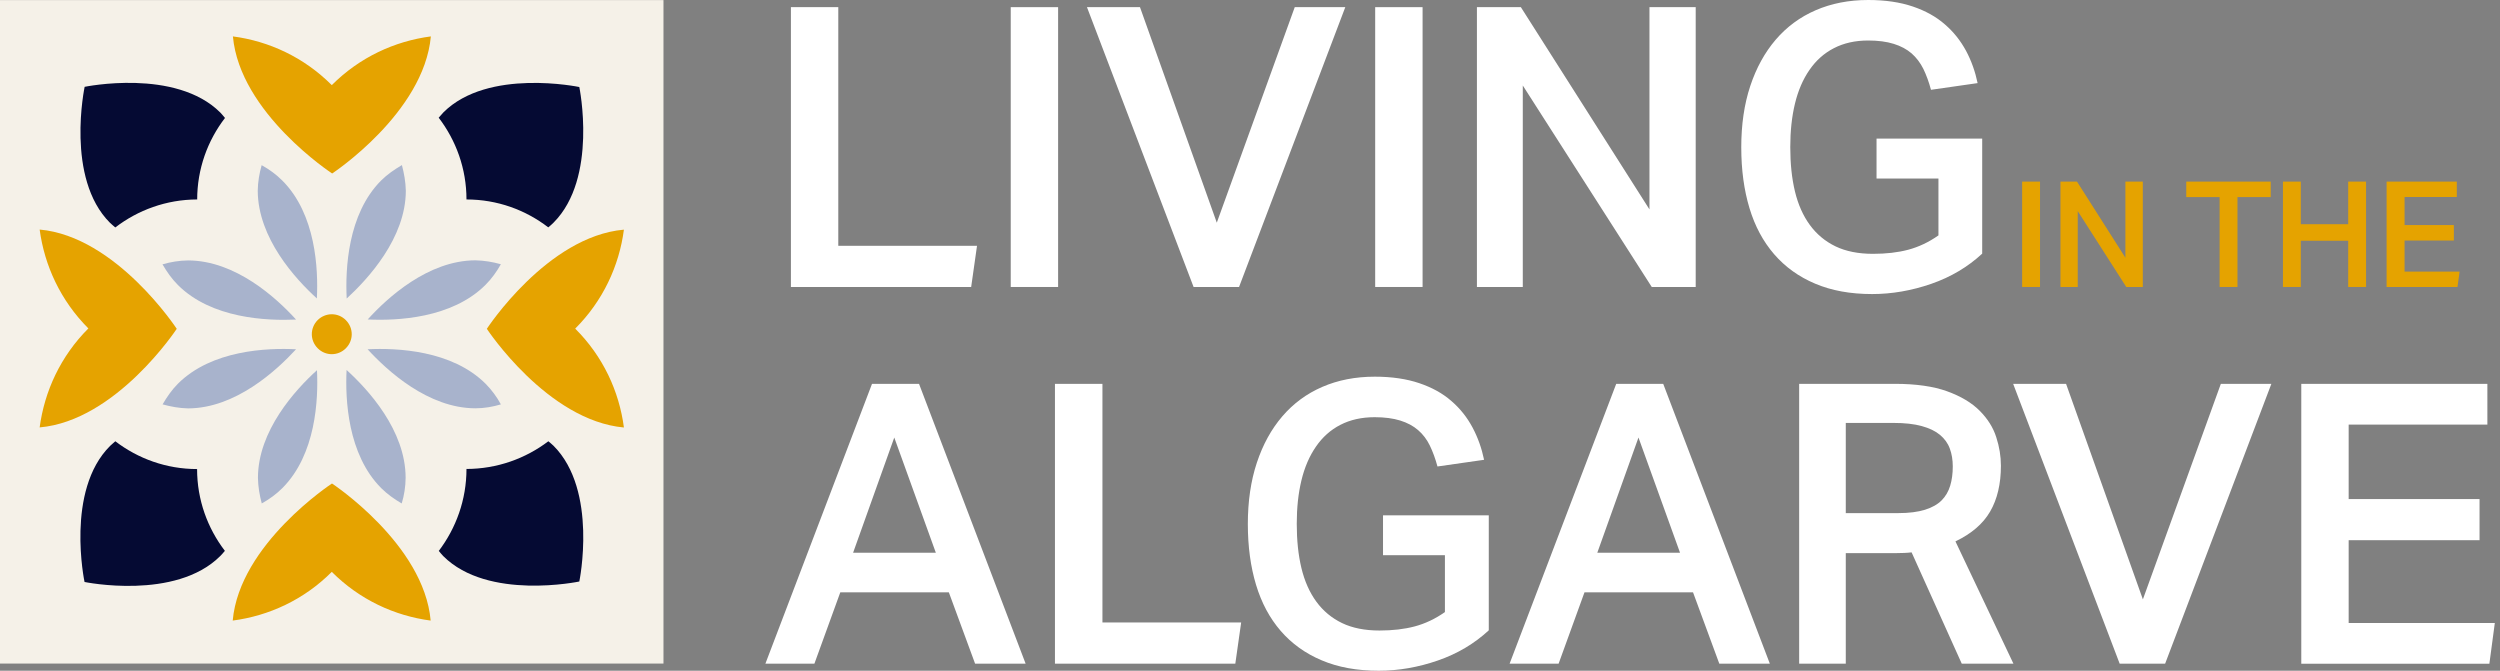 <svg width="164" height="44" viewBox="0 0 164 44" fill="none" xmlns="http://www.w3.org/2000/svg">
<rect x="0" y="0" width="164" height="44" fill="#808080" stroke="none"/>
<path d="M54.992 0.47V16.125H64.092L63.709 18.826H51.884V0.47H54.992Z" fill="white"/>
<path d="M66.304 0.47H69.412V18.826H66.304V0.47Z" fill="white"/>
<path d="M74.783 0.47L79.822 14.608L84.935 0.47H88.251L81.282 18.826H78.299L71.305 0.47H74.783V0.47Z" fill="white"/>
<path d="M90.212 0.47H93.321V18.826H90.212V0.47Z" fill="white"/>
<path d="M96.893 0.47H99.769L108.205 13.737V0.47H111.238V18.826H108.355L99.895 5.609V18.826H96.886V0.47H96.893Z" fill="white"/>
<path d="M130.032 9.081V16.639C129.092 17.51 127.977 18.174 126.692 18.619C125.407 19.064 124.11 19.29 122.813 19.29C121.39 19.29 120.143 19.064 119.071 18.607C118 18.155 117.104 17.51 116.383 16.676C115.662 15.843 115.123 14.84 114.766 13.656C114.409 12.471 114.227 11.143 114.227 9.67C114.227 8.178 114.421 6.837 114.816 5.646C115.211 4.456 115.769 3.441 116.489 2.601C117.21 1.761 118.081 1.116 119.109 0.671C120.137 0.226 121.284 0 122.556 0C123.671 0 124.643 0.144 125.476 0.426C126.31 0.708 127.011 1.097 127.582 1.598C128.158 2.093 128.616 2.676 128.973 3.334C129.324 3.992 129.575 4.7 129.731 5.452L126.673 5.891C126.535 5.377 126.366 4.92 126.172 4.518C125.971 4.117 125.714 3.779 125.401 3.503C125.081 3.227 124.693 3.021 124.229 2.877C123.765 2.732 123.207 2.657 122.556 2.657C121.697 2.657 120.951 2.826 120.306 3.159C119.66 3.491 119.128 3.967 118.702 4.587C118.275 5.202 117.956 5.941 117.749 6.8C117.542 7.658 117.442 8.611 117.442 9.651C117.442 10.729 117.542 11.7 117.749 12.559C117.956 13.418 118.282 14.151 118.727 14.759C119.172 15.367 119.736 15.836 120.412 16.162C121.089 16.488 121.91 16.651 122.869 16.651C123.728 16.651 124.498 16.564 125.182 16.382C125.865 16.2 126.529 15.887 127.162 15.442V11.713H123.101V9.093H130.032V9.081Z" fill="white"/>
<path d="M57.204 25.18H60.288L67.281 43.536H63.966L62.243 38.855H55.124L53.425 43.536H50.21L57.204 25.18ZM61.391 36.26L58.664 28.702L55.963 36.26H61.391Z" fill="white"/>
<path d="M72.32 25.18V40.835H81.42L81.037 43.536H69.205V25.18H72.32Z" fill="white"/>
<path d="M97.664 33.791V41.349C96.724 42.22 95.608 42.885 94.323 43.329C93.039 43.774 91.741 44 90.444 44C89.022 44 87.774 43.774 86.703 43.317C85.631 42.866 84.735 42.22 84.014 41.387C83.293 40.553 82.755 39.55 82.397 38.366C82.04 37.182 81.858 35.853 81.858 34.38C81.858 32.889 82.053 31.548 82.448 30.357C82.842 29.166 83.4 28.151 84.121 27.311C84.841 26.471 85.713 25.826 86.74 25.381C87.768 24.936 88.915 24.71 90.187 24.71C91.303 24.71 92.274 24.855 93.108 25.137C93.941 25.419 94.643 25.807 95.213 26.308C95.79 26.804 96.247 27.386 96.598 28.044C96.949 28.703 97.2 29.411 97.356 30.163L94.298 30.601C94.16 30.087 93.991 29.63 93.797 29.229C93.603 28.828 93.346 28.489 93.026 28.214C92.706 27.938 92.318 27.731 91.854 27.587C91.39 27.443 90.833 27.368 90.181 27.368C89.322 27.368 88.576 27.537 87.931 27.869C87.285 28.201 86.753 28.677 86.327 29.298C85.901 29.912 85.581 30.651 85.374 31.51C85.167 32.369 85.067 33.321 85.067 34.361C85.067 35.439 85.167 36.411 85.374 37.269C85.581 38.128 85.907 38.861 86.352 39.469C86.797 40.077 87.361 40.547 88.038 40.873C88.714 41.199 89.535 41.362 90.494 41.362C91.353 41.362 92.124 41.274 92.807 41.092C93.49 40.91 94.154 40.597 94.787 40.152V36.423H90.726V33.804H97.664V33.791Z" fill="white"/>
<path d="M106.024 25.18H109.107L116.101 43.536H112.786L111.062 38.855H103.943L102.245 43.536H99.03L106.024 25.18ZM110.21 36.26L107.484 28.702L104.783 36.26H110.21Z" fill="white"/>
<path d="M124.298 25.18C125.689 25.18 126.83 25.343 127.732 25.669C128.635 25.995 129.343 26.421 129.863 26.941C130.383 27.462 130.753 28.044 130.953 28.677C131.16 29.31 131.26 29.937 131.26 30.551C131.26 31.748 131.022 32.751 130.552 33.559C130.082 34.368 129.324 35.013 128.277 35.515L132.081 43.536H128.691L125.401 36.235C125.244 36.254 125.081 36.267 124.912 36.273C124.743 36.279 124.561 36.285 124.373 36.285H121.083V43.536H118.025V25.18H124.298ZM124.53 33.66C125.232 33.66 125.814 33.584 126.278 33.44C126.742 33.296 127.105 33.089 127.369 32.826C127.632 32.563 127.82 32.237 127.933 31.861C128.046 31.485 128.102 31.065 128.102 30.601C128.102 30.175 128.039 29.78 127.908 29.429C127.782 29.078 127.563 28.778 127.262 28.527C126.961 28.276 126.567 28.088 126.065 27.95C125.57 27.812 124.95 27.744 124.216 27.744H121.083V33.66H124.53Z" fill="white"/>
<path d="M135.534 25.18L140.573 39.319L145.687 25.18H149.002L142.033 43.536H139.05L132.063 25.18H135.534Z" fill="white"/>
<path d="M150.957 25.18H163.172V27.856H154.072V32.738H162.658V35.439H154.072V40.867H163.66L163.303 43.542H150.964V25.18H150.957Z" fill="white"/>
<path d="M43.524 0.006H0V43.53H43.524V0.006Z" fill="#F5F1E8"/>
<path d="M18.519 11.844C18.105 11.431 17.66 11.111 17.165 10.835C17.015 11.368 16.915 11.932 16.908 12.515C16.921 15.617 19.377 18.299 20.787 19.578C20.881 17.672 20.731 14.056 18.519 11.844Z" fill="#A8B3CC"/>
<path d="M22.743 19.584C24.146 18.293 26.616 15.617 26.622 12.515C26.609 11.932 26.509 11.374 26.365 10.829C25.882 11.117 25.412 11.431 24.999 11.844C22.799 14.05 22.649 17.673 22.743 19.584Z" fill="#A8B3CC"/>
<path d="M10.66 17.34C10.942 17.823 11.255 18.28 11.669 18.694C13.881 20.906 17.51 21.05 19.421 20.963C18.13 19.54 15.448 17.09 12.339 17.084C11.757 17.09 11.199 17.184 10.66 17.34Z" fill="#A8B3CC"/>
<path d="M11.675 25.168C11.268 25.575 10.948 26.045 10.666 26.527C11.212 26.678 11.763 26.778 12.346 26.791C15.454 26.778 18.137 24.309 19.421 22.912C17.51 22.817 13.888 22.962 11.675 25.168Z" fill="#A8B3CC"/>
<path d="M31.848 18.688C32.256 18.28 32.582 17.823 32.857 17.334C32.319 17.184 31.773 17.09 31.19 17.077C28.088 17.083 25.406 19.534 24.121 20.956C26.026 21.05 29.642 20.894 31.848 18.688Z" fill="#A8B3CC"/>
<path d="M20.794 24.284C19.377 25.569 16.921 28.251 16.921 31.353C16.933 31.936 17.027 32.481 17.171 33.026C17.654 32.757 18.118 32.425 18.525 32.017C20.731 29.805 20.888 26.189 20.794 24.284Z" fill="#A8B3CC"/>
<path d="M25.011 32.024C25.412 32.425 25.882 32.751 26.352 33.027C26.515 32.494 26.603 31.93 26.609 31.347C26.609 28.232 24.153 25.556 22.736 24.272C22.642 26.183 22.799 29.812 25.011 32.024Z" fill="#A8B3CC"/>
<path d="M32.858 26.528C32.594 26.039 32.262 25.588 31.861 25.18C29.649 22.968 26.026 22.818 24.115 22.912C25.4 24.315 28.076 26.778 31.184 26.785C31.773 26.785 32.331 26.684 32.858 26.528Z" fill="#A8B3CC"/>
<path d="M29.085 7.376C28.972 7.489 28.89 7.614 28.778 7.721C29.918 9.212 30.601 11.067 30.601 13.085C32.619 13.085 34.474 13.768 35.966 14.915C36.085 14.815 36.204 14.721 36.31 14.608C39.237 11.681 38.003 5.709 38.003 5.709C38.003 5.709 32.011 4.449 29.085 7.376Z" fill="#050A33"/>
<path d="M7.213 14.614C7.32 14.721 7.439 14.809 7.564 14.921C9.049 13.781 10.911 13.091 12.922 13.085C12.922 13.085 12.922 13.085 12.935 13.098C12.935 11.08 13.618 9.225 14.759 7.739C14.652 7.614 14.564 7.495 14.458 7.389C11.525 4.456 5.553 5.696 5.553 5.696C5.553 5.696 4.28 11.681 7.213 14.614Z" fill="#050A33"/>
<path d="M14.451 36.473C14.558 36.367 14.658 36.248 14.752 36.135C13.612 34.643 12.929 32.788 12.929 30.77C10.911 30.77 9.056 30.087 7.564 28.947C7.458 29.053 7.332 29.141 7.226 29.248C4.274 32.181 5.546 38.178 5.546 38.178C5.546 38.178 11.512 39.413 14.451 36.473Z" fill="#050A33"/>
<path d="M38.003 38.147C38.003 38.147 39.243 32.174 36.31 29.241C36.198 29.128 36.072 29.035 35.972 28.947C34.474 30.081 32.619 30.758 30.601 30.764C30.601 32.782 29.918 34.643 28.784 36.141C28.872 36.242 28.972 36.373 29.078 36.48C32.011 39.413 38.003 38.147 38.003 38.147Z" fill="#050A33"/>
<path d="M31.936 21.57C31.936 21.57 35.897 27.587 40.929 28.044C40.616 25.669 39.563 23.382 37.733 21.558C39.557 19.734 40.616 17.441 40.929 15.065C35.897 15.504 31.936 21.57 31.936 21.57Z" fill="#E5A300"/>
<path d="M20.844 22.849C21.364 23.369 22.179 23.357 22.686 22.849C23.2 22.335 23.206 21.52 22.686 21C22.166 20.48 21.351 20.493 20.837 21C20.33 21.514 20.324 22.329 20.844 22.849Z" fill="#E5A300"/>
<path d="M21.765 5.584C19.935 3.754 17.648 2.701 15.279 2.388C15.73 7.42 21.79 11.381 21.79 11.381C21.79 11.381 27.806 7.42 28.264 2.388C25.882 2.701 23.589 3.76 21.765 5.584Z" fill="#E5A300"/>
<path d="M11.594 21.57C11.594 21.57 7.621 15.504 2.601 15.059C2.92 17.428 3.973 19.715 5.797 21.545C3.973 23.369 2.92 25.663 2.601 28.038C7.627 27.599 11.594 21.57 11.594 21.57Z" fill="#E5A300"/>
<path d="M21.765 37.514C23.595 39.344 25.882 40.397 28.251 40.71C27.813 35.69 21.778 31.717 21.778 31.717C21.778 31.717 15.711 35.684 15.266 40.71C17.642 40.397 19.941 39.344 21.765 37.514Z" fill="#E5A300"/>
<path d="M132.653 11.913H133.825V18.826H132.653V11.913Z" fill="#E5A300"/>
<path d="M135.166 11.913H136.25L139.427 16.908V11.913H140.568V18.826H139.484L136.3 13.85V18.826H135.166V11.913V11.913Z" fill="#E5A300"/>
<path d="M145.606 12.929H143.419V11.913H148.959V12.929H146.778V18.826H145.606V12.929Z" fill="#E5A300"/>
<path d="M149.761 11.913H150.933V14.708H154.042V11.913H155.214V18.826H154.042V15.793H150.933V18.826H149.761V11.913Z" fill="#E5A300"/>
<path d="M156.567 11.913H161.167V12.922H157.739V14.765H160.973V15.78H157.739V17.817H161.349L161.211 18.826H156.561V11.913H156.567Z" fill="#E5A300"/>
</svg>
